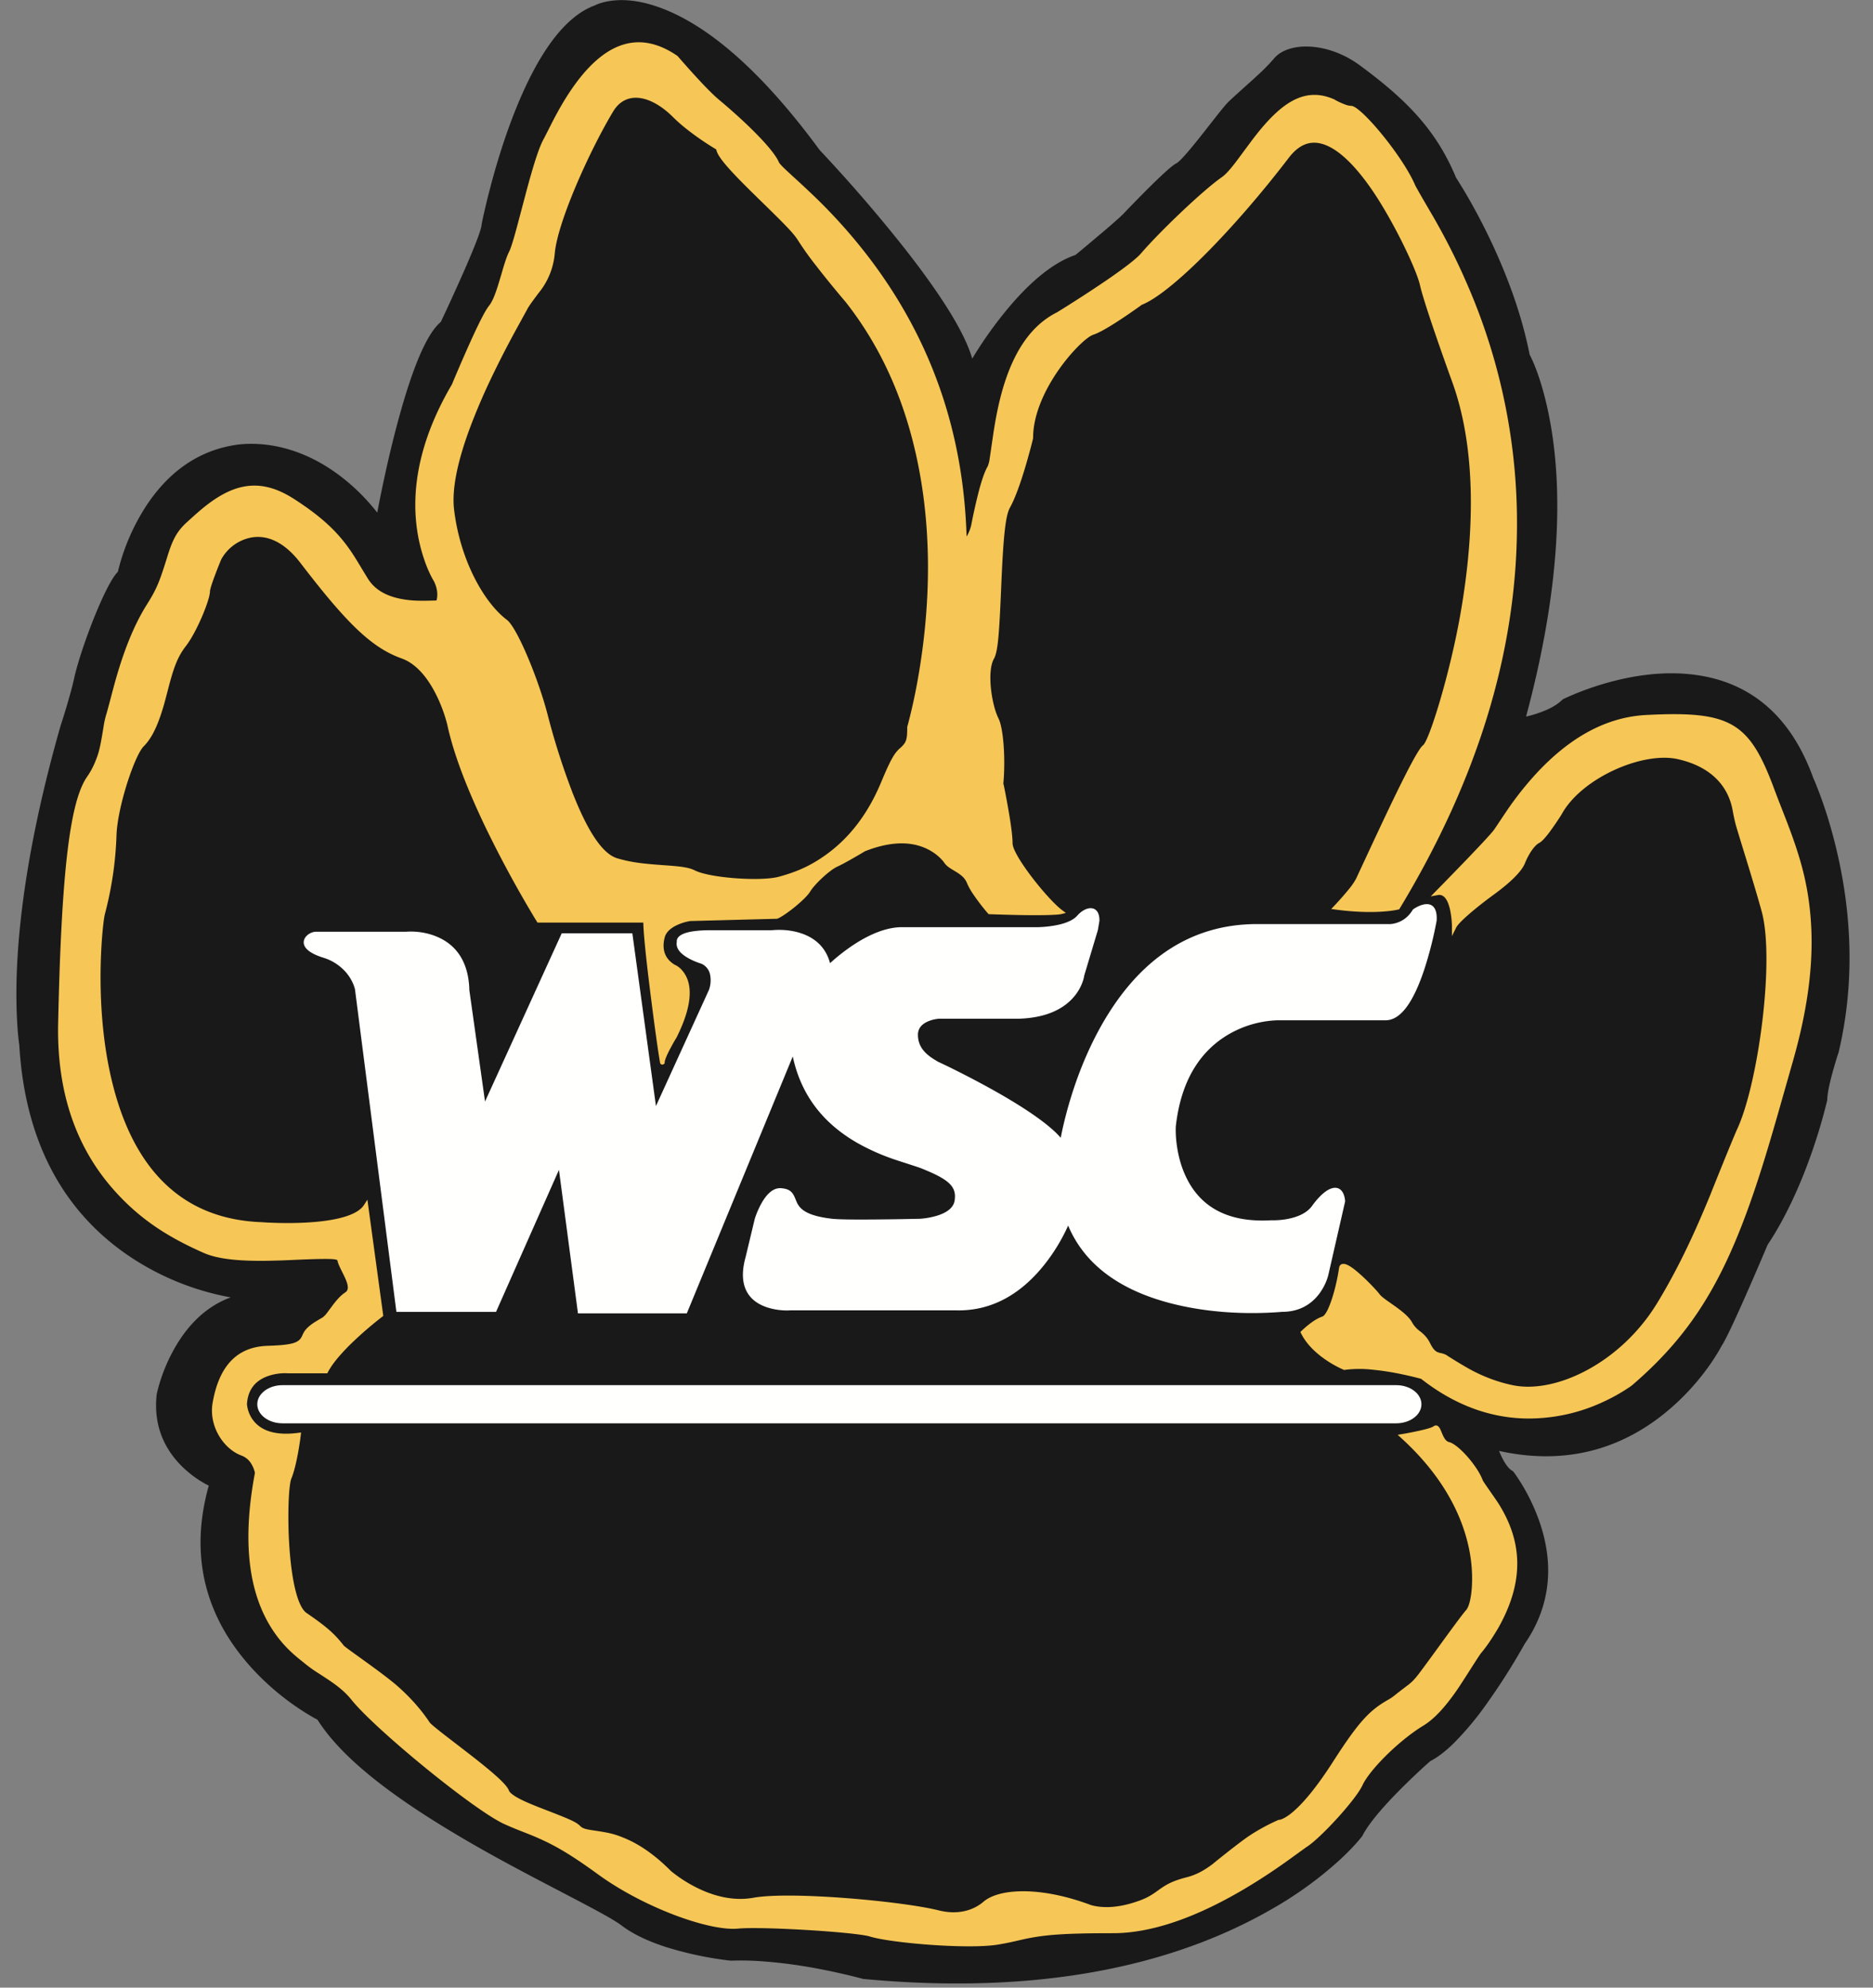 <svg width="66" height="70" xmlns="http://www.w3.org/2000/svg"><rect width="100%" height="100%" fill="#808080" stroke="none"/><g fill="none" fill-rule="evenodd"><g fill="#1A1919"><path d="M13.34 18.244s1.049-5.887 2.258-6.855c0 0 1.452-3.064 1.452-3.468 0 0 1.29-6.693 3.952-7.66 0 0 2.903-1.614 7.822 5.08 0 0 4.92 5.161 5.403 7.5 0 0 1.775-3.145 3.71-3.79 0 0 1.371-1.13 1.694-1.452 0 0 1.532-1.613 1.854-1.774.323-.162 1.533-1.855 1.855-2.178.323-.322 1.21-1.048 1.613-1.532s1.694-.645 2.903.242c1.21.887 2.581 2.016 3.388 3.952 0 0 1.935 2.903 2.58 6.21 0 0 2.258 3.95-.161 12.822 0 0 .968-.161 1.452-.645 0 0 6.532-3.307 8.71 2.742 0 0 2.096 4.516.886 9.596 0 0-.403 1.21-.403 1.694 0 0-.645 2.903-2.097 5.08 0 0-1.29 3.065-1.613 3.549 0 0-2.5 4.92-7.903 3.629 0 0 .242.726.565.887 0 0 2.419 3.065.403 5.968 0 0-1.855 3.387-3.307 4.113 0 0-1.935 1.693-2.419 2.661 0 0-4.597 6.21-17.5 5 0 0-2.58-.726-4.677-.645 0 0-2.5-.242-3.79-1.21-1.291-.968-8.71-4.032-10.726-7.258 0 0-5.404-2.661-3.79-8.226 0 0-2.098-.887-1.856-3.145 0 0 .565-2.903 2.904-3.468 0 0-7.258-.645-7.742-8.87 0 0-.645-3.872 1.451-11.21 0 0 .323-.968.484-1.694.161-.726 1.049-3.306 1.532-3.71 0 0 .807-3.951 4.113-4.435 0 0 2.742-.484 5 2.5"/><path d="M54.556 25.152a3.916 3.916 0 01-.88.268l-.124.021.033-.121c1.353-4.96 1.389-8.766.64-11.49a7.91 7.91 0 00-.326-.962 4.209 4.209 0 00-.145-.31l-.009-.024c-.23-1.184-.642-2.396-1.181-3.597a21.374 21.374 0 00-1.27-2.398l-.087-.139-.038-.06c-.674-1.618-1.66-2.672-3.36-3.918-1.049-.769-2.345-.794-2.794-.255-.14.167-.34.37-.61.62l-.162.149a51.2 51.2 0 00-.846.768 5.806 5.806 0 00-.347.413c-.095.119-.465.591-.51.649l-.064.08c-.507.641-.798.973-.954 1.05-.116.058-.435.346-.878.784a46.717 46.717 0 00-.957.976c-.122.122-.395.363-.778.688l-.04.033a87.086 87.086 0 01-.88.736l-.026.014c-.745.248-1.526.893-2.3 1.813a14.088 14.088 0 00-1.365 1.94l-.106.188-.044-.21c-.152-.74-.77-1.824-1.749-3.155-.28-.383-.588-.781-.917-1.19a53.256 53.256 0 00-2.655-3.052l-.068-.072c-1.837-2.5-3.517-4.02-5.023-4.743C22.697.148 21.865.077 21.25.252a1.404 1.404 0 00-.22.084c-1.058.384-1.984 1.728-2.768 3.726a23.568 23.568 0 00-.851 2.664 25.315 25.315 0 00-.264 1.124c-.01.043-.015.072-.016.071 0 .184-.239.796-.656 1.745l-.077.173a77.203 77.203 0 01-.727 1.585l-.008.017-.014.011c-.47.375-.962 1.573-1.44 3.319a46.121 46.121 0 00-.788 3.487l-.034.182-.111-.147a7.349 7.349 0 00-1.027-1.11c-.747-.652-1.544-1.052-2.354-1.25a4.375 4.375 0 00-1.43-.123c-.055.005-.092.01-.113.014-1.34.196-2.363.976-3.114 2.157a7.343 7.343 0 00-.932 2.215l-.005.027-.022.018c-.387.323-1.276 2.633-1.505 3.666a11.374 11.374 0 01-.198.766 25.057 25.057 0 01-.287.932C.938 30.334.589 33.939.793 36.367a7.694 7.694 0 00.047.42c.204 3.467 1.608 5.844 3.823 7.332a9.268 9.268 0 003.519 1.418 5.705 5.705 0 00.327.046l.489.044-.477.115c-.905.218-1.605.805-2.13 1.65a5.818 5.818 0 00-.712 1.748c-.108 1.007.241 1.81.893 2.432a3.59 3.59 0 00.837.594c.037.019.063.03.076.036l.066.028-.02.069c-.774 2.668-.016 4.867 1.724 6.615a8.957 8.957 0 001.852 1.423 4.89 4.89 0 00.172.093l.02.01.013.02c.826 1.32 2.594 2.696 5.178 4.201.99.577 1.778 1 3.406 1.848 1.368.713 1.825.964 2.122 1.187.378.283.888.522 1.496.72.492.159 1.021.282 1.55.373a12.286 12.286 0 00.654.095l.039.005c.32-.012.663-.006 1.025.016.717.045 1.483.153 2.26.305a22.142 22.142 0 011.312.299c.051.014.086.023.09.026 6.053.567 10.748-.42 14.24-2.412a13.187 13.187 0 002.439-1.761 8.32 8.32 0 00.57-.579 4.68 4.68 0 00.136-.16c.022-.028.036-.047.036-.044.138-.276.395-.62.748-1.02.13-.145.27-.297.421-.454a22.58 22.58 0 011.27-1.212l.016-.011c.24-.12.502-.321.784-.595.362-.353.748-.819 1.145-1.369a21.824 21.824 0 001.317-2.069l.03-.054c.099-.141.187-.284.266-.43.786-1.438.643-2.978-.072-4.453a6.6 6.6 0 00-.544-.922 2.864 2.864 0 00-.04-.054c-.137-.076-.263-.234-.38-.452a3.179 3.179 0 01-.207-.473l-.046-.137.14.034c2.566.612 4.668-.109 6.33-1.687a8.347 8.347 0 001.394-1.74 4.42 4.42 0 00.068-.12l.026-.049c.12-.18.391-.75.764-1.588l.063-.142a116.25 116.25 0 00.713-1.65c.032-.074.054-.127.073-.168.274-.41.53-.865.77-1.355.396-.81.727-1.676.997-2.544a18.677 18.677 0 00.316-1.146c.002-.173.049-.433.13-.76a15.5 15.5 0 01.275-.944c.624-2.618.437-5.276-.254-7.746a15.371 15.371 0 00-.432-1.322 10.228 10.228 0 00-.198-.482c-.773-2.15-2.142-3.255-3.942-3.526-1.127-.17-2.337-.002-3.524.382a9.86 9.86 0 00-1.053.409 3.84 3.84 0 00-.067.032 2.05 2.05 0 01-.606.39zm-41.262-7.1a35.857 35.857 0 01.183-.917c.172-.82.366-1.64.576-2.407.484-1.766.978-2.973 1.48-3.39a51.53 51.53 0 00.219-.468 77.046 77.046 0 00.575-1.269c.4-.907.642-1.532.644-1.695a7.814 7.814 0 01.07-.336c.06-.267.13-.564.214-.884.237-.914.522-1.829.857-2.683.8-2.039 1.748-3.413 2.85-3.813.044-.025.126-.059.244-.093.653-.186 1.526-.112 2.6.404 1.532.736 3.232 2.273 5.077 4.784a16.088 16.088 0 01.234.25 53.414 53.414 0 012.49 2.876c.331.412.64.811.922 1.196.911 1.24 1.514 2.268 1.73 3.023a14.247 14.247 0 011.28-1.794c.788-.935 1.583-1.594 2.358-1.857a63.602 63.602 0 00.264-.218c.206-.172.412-.345.604-.508l.04-.032c.379-.322.65-.56.767-.678a28.228 28.228 0 01.27-.28 46.875 46.875 0 01.689-.698c.462-.456.78-.743.918-.812.124-.062.42-.4.9-1.007l.064-.08.51-.65c.175-.218.288-.353.36-.426.121-.12.925-.84.852-.774.056-.051.11-.1.16-.148a6.74 6.74 0 00.596-.605c.51-.612 1.903-.585 3.013.229 1.721 1.262 2.726 2.335 3.407 3.972a4.456 4.456 0 01.12.19c.097.153.203.33.318.53.328.572.656 1.206.962 1.887.542 1.207.956 2.426 1.19 3.62l.037.07c.033.068.07.15.11.244.114.27.227.597.333.982.75 2.73.72 6.523-.606 11.449a4.075 4.075 0 00.715-.232c.234-.104.428-.225.567-.365l.021-.015.083-.04a10.021 10.021 0 011.071-.416c1.209-.391 2.443-.562 3.598-.388 1.858.28 3.276 1.425 4.067 3.624.01.022.03.064.056.126a15.238 15.238 0 01.58 1.695c.698 2.495.887 5.18.255 7.835a7.266 7.266 0 00-.063.195 15.34 15.34 0 00-.211.744c-.08.32-.125.573-.125.729l-.002.017-.02.085a18.837 18.837 0 01-.302 1.083c-.272.875-.606 1.75-1.006 2.566-.243.497-.503.957-.773 1.36l-.018.042a91.002 91.002 0 01-.223.524 116.407 116.407 0 01-.603 1.385c-.378.85-.65 1.42-.772 1.603a7.137 7.137 0 01-.376.61c-.314.455-.693.91-1.14 1.335-1.667 1.583-3.774 2.325-6.33 1.76v.001c.042.105.09.21.143.308.108.2.222.34.329.394l.027.022.054.072a6.761 6.761 0 01.558.946c.736 1.518.883 3.11.069 4.602a4.71 4.71 0 01-.27.437 6.886 6.886 0 01-.104.183 22.88 22.88 0 01-1.25 1.95 10.7 10.7 0 01-1.164 1.39c-.289.28-.56.49-.814.618a13.56 13.56 0 00-.386.35c-.295.274-.59.561-.866.846a14.57 14.57 0 00-.417.45c-.344.389-.593.723-.731.996a4.903 4.903 0 01-.189.227 8.48 8.48 0 01-.58.59 13.347 13.347 0 01-2.47 1.783c-3.52 2.009-8.249 3.003-14.348 2.43a21.981 21.981 0 00-1.405-.324 17.56 17.56 0 00-2.238-.303 10.326 10.326 0 00-1.02-.016 3.872 3.872 0 01-.198-.023 12.447 12.447 0 01-2.09-.458c-.624-.202-1.148-.448-1.543-.744-.286-.215-.744-.466-2.1-1.173-1.63-.85-2.42-1.273-3.412-1.851-2.593-1.511-4.373-2.893-5.222-4.237a3.24 3.24 0 01-.159-.086 9.117 9.117 0 01-1.887-1.45c-1.764-1.772-2.544-4.007-1.784-6.708a2.653 2.653 0 01-.238-.13 3.75 3.75 0 01-.659-.501c-.685-.655-1.055-1.506-.94-2.573a1.743 1.743 0 01.036-.158 5.977 5.977 0 01.699-1.65c.475-.767 1.094-1.333 1.875-1.617a9.428 9.428 0 01-3.557-1.439C2.317 42.738.886 40.316.68 36.807a7.854 7.854 0 01-.048-.425c-.205-2.448.145-6.072 1.503-10.824a12.351 12.351 0 00.089-.276 24.898 24.898 0 00.281-.958c.044-.163.081-.315.111-.451.234-1.051 1.105-3.323 1.538-3.735a3.287 3.287 0 01.042-.17 7.502 7.502 0 01.905-2.072c.776-1.218 1.837-2.027 3.225-2.23.023-.004.065-.01.124-.016 1.147-.109 2.554.234 3.905 1.412.329.286.642.616.939.991z" fill-rule="nonzero"/></g><path d="M50.652 31.443s1.72-1.747 2.043-2.15c.323-.404 2.178-3.872 5.323-4.033 3.145-.161 3.629.403 4.435 2.58.807 2.178 2.097 4.436.645 9.517-1.451 5.08-2.258 8.468-5.645 11.37 0 0-3.548 2.743-7.338-.241 0 0-1.694-.484-2.742-.323 0 0-1.049-.43-1.452-1.236 0 0 .376-.376.699-.484.322-.108.591-1.398.645-1.774.054-.376 1.129.753 1.29.968.162.215.914.591 1.13.967.215.377.43.323.645.753.215.43.376.323.591.43.215.108 1.075.807 2.366 1.075 1.29.27 3.71-.537 5.16-2.903 1.453-2.365 2.259-4.892 2.85-6.183.592-1.29 1.398-5.699.86-7.688-.537-1.99-.86-2.634-1.021-3.548-.161-.914-.806-1.613-1.99-1.882-1.182-.269-3.44.592-4.193 1.99 0 0-.538.86-.753.967-.215.108-.43.484-.537.753-.108.268-.484.645-1.075 1.075-.592.43-1.237.968-1.344 1.183 0 0 0-1.29-.592-1.183" fill="#F6C756"/><path d="M51.257 32.014c.027.124.045.256.056.389.235-.256.702-.644 1.227-1.025.58-.422.948-.79 1.048-1.04.141-.353.365-.69.576-.795.058-.029.168-.149.305-.33a9.848 9.848 0 00.39-.567l.023-.037c.722-1.34 2.963-2.33 4.283-2.03 1.168.266 1.876.96 2.05 1.947.026.146.057.288.094.436.062.25.66 2.117.926 3.105.478 1.765-.123 6.126-.864 7.743-.177.385-.995 2.43-.947 2.314-.48 1.168-.92 2.125-1.428 3.051-.156.284-.316.56-.48.826-1.303 2.124-3.65 3.273-5.246 2.94a5.658 5.658 0 01-1.405-.499 13.043 13.043 0 01-.98-.583.633.633 0 00-.156-.05.758.758 0 01-.135-.042c-.13-.055-.232-.164-.337-.374a.977.977 0 00-.3-.37l-.02-.015a1.125 1.125 0 01-.323-.364c-.082-.142-.25-.294-.528-.494-.05-.037-.291-.206-.35-.25-.124-.09-.2-.155-.245-.215a6.659 6.659 0 00-.675-.694 2.073 2.073 0 00-.386-.288c-.077-.04-.083-.039-.085-.023-.114.796-.395 1.738-.7 1.84a.864.864 0 00-.112.047 1.78 1.78 0 00-.265.168 3.042 3.042 0 00-.247.208c.134.246.34.472.598.675a3.701 3.701 0 00.764.462c.272-.039.596-.04.963-.007.328.03.679.084 1.035.156a12.1 12.1 0 01.756.18l.027.014c2.104 1.655 4.269 1.709 6.252.806a6.257 6.257 0 00.923-.518l.062-.044c2.393-2.052 3.533-4.213 4.8-8.478.12-.399.241-.82.4-1.38l.42-1.474c.569-1.992.748-3.65.61-5.13-.106-1.138-.356-2.022-.868-3.34-.042-.11-.185-.473-.197-.502a29.6 29.6 0 01-.188-.494c-.856-2.311-1.43-2.678-4.356-2.528-1.406.072-2.653.806-3.766 2.006-.363.392-.686.805-1 1.257-.12.175-.456.686-.498.739-.127.159-.468.525-.962 1.04l-.038.04a133.955 133.955 0 01-.922.947c.21.06.344.296.42.644zm-1.219 16.535a11.94 11.94 0 00-.689-.161 9.324 9.324 0 00-1.018-.154 4.043 4.043 0 00-.946.01l-.022.003-.021-.009a3.633 3.633 0 01-.259-.126 3.86 3.86 0 01-.564-.367c-.294-.232-.525-.492-.67-.782l-.026-.052.04-.041c.018-.017.048-.046.09-.083a3.2 3.2 0 01.218-.18c.1-.075.197-.138.29-.184a.974.974 0 01.133-.056c.212-.071.49-1.004.591-1.71.023-.161.158-.18.318-.098.111.056.254.164.42.312.262.231.591.576.697.717.032.043.1.101.211.183.057.042.297.21.35.248.296.214.476.376.573.544v.001a.976.976 0 00.304.334c.159.13.247.23.344.423.089.178.165.26.255.298a.64.64 0 00.109.033.765.765 0 01.191.063c-.026-.013.632.407.98.583.434.22.885.385 1.366.485 1.526.318 3.807-.798 5.076-2.866.163-.265.32-.538.475-.82.505-.92.943-1.871 1.42-3.034-.05.12.771-1.93.95-2.32.726-1.585 1.322-5.908.856-7.634-.266-.982-.864-2.852-.928-3.108a6.524 6.524 0 01-.095-.447c-.163-.922-.82-1.566-1.928-1.817-1.25-.284-3.418.673-4.107 1.953a5.902 5.902 0 01-.1.154 10.006 10.006 0 01-.324.466c-.154.203-.273.333-.361.377-.166.083-.372.392-.5.71-.114.288-.499.672-1.102 1.111-.652.475-1.23.974-1.32 1.154l-.152.305v-.341l-.001-.049a3.167 3.167 0 00-.063-.528c-.081-.372-.224-.565-.432-.527l-.251.046.179-.182a82.678 82.678 0 00.327-.333l.72-.742.038-.04c.49-.51.83-.875.952-1.029.037-.046.367-.549.492-.73a11.36 11.36 0 011.014-1.274c1.139-1.228 2.421-1.984 3.876-2.058 2.995-.154 3.634.255 4.515 2.633.054.145.111.295.188.49l.196.503c.517 1.33.77 2.229.878 3.385.14 1.5-.04 3.178-.615 5.188l-.42 1.475c-.159.559-.281.981-.4 1.38-1.275 4.293-2.429 6.48-4.853 8.558l-.071.051a6.417 6.417 0 01-.949.533 6.215 6.215 0 01-2.737.58c-1.251-.03-2.486-.47-3.669-1.397a5.76 5.76 0 00-.039-.01z" fill="#F6C756" fill-rule="nonzero"/><path d="M34.873 32.115s-.565-.645-.726-1.048c-.162-.404-.645-.484-.807-.726 0 0-.806-1.264-2.903-.43 0 0-.672.403-.968.537-.295.135-.833.646-.994.914-.161.27-.86.807-1.102.914l-3.065.08s-.837.122-.968.646c-.107.43 0 .807.404 1.048 0 0 1.048.404.026 2.447 0 0-.43.698-.43.914 0 .215-.618-4.275-.591-5h-3.764s-2.553-4.113-3.145-6.909c0 0-.457-1.962-1.666-2.392-1.21-.43-2.285-1.72-3.522-3.334-1.236-1.613-2.553-.833-2.93-.107 0 0-.403.967-.403 1.156 0 .188-.377 1.29-.834 1.881-.456.592-.564 1.318-.779 2.07-.215.753-.43 1.183-.699 1.452-.269.269-.94 2.016-.981 3.185a12.454 12.454 0 01-.403 2.742c-.162.605-1.25 10.726 5.604 10.968 0 0 3.105.242 3.67-.645l.524 3.83s-1.492 1.13-1.936 1.976h-1.33s-1.452-.12-1.532 1.17c0 0 .04 1.33 1.895 1.088 0 0-.121 1.008-.323 1.492-.201.484-.201 4.315.565 4.84.766.523 1.008.765 1.29 1.128.282.363 1.962 1.108 3.024 2.702.161.242 2.621 1.935 2.782 2.379.162.443 2.178.927 2.54 1.29.364.363 1.452-.161 3.186 1.573 0 0 1.412 1.25 2.984.967 1.573-.282 5.686.242 6.492.444.807.202 1.371-.08 1.653-.323.283-.242 1.492-.685 3.67.121 0 0 .604.242 1.613-.08 1.008-.323.766-.605 1.854-.887 1.09-.283 1.492-1.25 3.226-2.017 0 0 .605.04 1.976-2.096 1.371-2.137 1.694-1.936 2.137-2.299.444-.363.524-.363.766-.645.242-.282 1.492-2.056 1.774-2.379.283-.322.847-3.306-2.298-6.17 0 0 .968-.16 1.13-.282.16-.12.16.484.483.565.323.08.968.847 1.129 1.29.161.444 2.218 2.178.564 5.121 0 0-.322.565-.604.887-.283.323-1.09 1.976-2.016 2.54-.928.565-1.936 1.614-2.178 2.138-.242.524-1.492 1.855-1.935 2.137-.444.282-3.79 3.024-6.775 3.024-2.983 0-2.862.202-4.072.403-1.21.202-3.952-.12-4.476-.282-.524-.161-3.83-.363-4.677-.282-.847.08-3.105-.605-4.88-1.895-1.774-1.29-2.217-1.29-3.306-1.775-1.089-.483-4.587-3.385-5.363-4.354-.484-.605-1.17-.887-1.653-1.29-.484-.404-2.661-1.775-1.734-6.654 0 0-.08-.524-.524-.685-.444-.162-1.13-.847-.968-1.775.161-.927.605-1.895 1.855-1.935 1.25-.04 1.21-.242 1.33-.484.122-.242.444-.403.646-.524.201-.121.443-.645.806-.887.363-.242-.161-.847-.242-1.21-.08-.363-3.387.282-4.758-.323-1.37-.604-5.201-2.46-5.08-8.024.12-5.564.443-7.822 1.008-8.629.564-.806.524-1.734.685-2.217.161-.484.524-2.42 1.411-3.831.888-1.411.605-2.178 1.412-2.903.806-.726 1.976-1.896 3.67-.807 1.693 1.089 1.975 1.815 2.58 2.782.605.968 2.056.807 2.54.807 0 0 .161-.323-.08-.807 0 0-1.775-2.741.645-6.854 0 0 .967-2.34 1.29-2.742.323-.404.484-1.452.726-1.936s.806-3.226 1.21-3.951c.403-.726 2.016-4.678 4.596-2.904 0 0 .968 1.13 1.452 1.533s1.855 1.613 2.097 2.177c.242.565 6.451 4.516 6.612 13.387 0 0 .242-.242.323-.645.08-.403.323-1.613.565-2.016.242-.403.16-4.274 2.419-5.403 0 0 2.5-1.533 2.984-2.097.484-.565 2.016-2.097 2.822-2.661.807-.565 2.017-3.549 3.871-2.742 0 0 .404.242.646.242.241 0 1.693 1.612 2.177 2.741.484 1.13 8.145 11.049-.538 25.404 0 0-.752.188-2.177 0 0 0 .618-.645.78-.968.16-.323 2.016-4.436 2.338-4.677.323-.242 2.903-7.823 1.049-12.904 0 0-.968-2.661-1.13-3.387-.16-.726-2.903-6.935-4.758-4.516-1.854 2.42-4.112 4.758-5.16 5.161 0 0-1.21.887-1.694 1.049-.484.161-2.178 2.016-2.178 3.71 0 0-.403 1.693-.806 2.419s-.242 4.758-.565 5.322c-.322.565 0 1.855.162 2.178.16.322.241 1.37.16 2.258 0 0 .323 1.532.323 2.097 0 .564 1.452 2.177 1.775 2.419 0 0-.323.08-2.5 0" fill="#F6C756"/><path d="M37.174 32.054c-.595-.538-1.656-1.902-1.656-2.358 0-.192-.039-.516-.107-.933a22.184 22.184 0 00-.164-.9 28.469 28.469 0 00-.05-.248l-.002-.023c.079-.862.002-1.905-.153-2.215-.27-.542-.44-1.76-.159-2.254.115-.2.166-.79.23-2.295l.015-.352c.07-1.621.143-2.357.32-2.674.13-.235.27-.59.414-1.034a18.682 18.682 0 00.382-1.356c.002-.78.351-1.647.921-2.466.459-.66 1.024-1.215 1.311-1.31.156-.053.41-.192.731-.395l.168-.108a19.149 19.149 0 00.772-.535l.02-.01c.984-.379 3.184-2.603 5.125-5.135.46-.6 1.008-.73 1.603-.44.497.241 1.016.77 1.542 1.522.782 1.118 1.629 2.891 1.756 3.466.06.27.237.83.498 1.594a74.68 74.68 0 00.449 1.283 112.418 112.418 0 00.18.5c.824 2.257.852 5.167.295 8.308-.385 2.172-1.112 4.492-1.371 4.687-.119.089-.534.877-1.127 2.114-.032.065-.063.132-.095.2-.335.702-1.081 2.31-1.093 2.335-.053.105-.15.243-.284.409a10.398 10.398 0 01-.402.462c.714.084 1.3.08 1.753.023a3.063 3.063 0 00.207-.034c2.745-4.548 4.024-8.924 4.089-13.103.05-3.24-.622-6.162-1.794-8.83a23.074 23.074 0 00-1.137-2.243s-.592-1.004-.643-1.124c-.415-.968-1.853-2.693-2.103-2.693a.826.826 0 01-.26-.052 2.86 2.86 0 01-.417-.196c-.916-.398-1.682.08-2.635 1.322-.125.163-.54.729-.622.835-.223.292-.385.47-.536.577-.693.484-2.189 1.925-2.808 2.647-.175.205-.602.535-1.222.96l-.246.167a45.96 45.96 0 01-1.541.99c-.864.432-1.441 1.3-1.811 2.516-.137.448-.238.92-.325 1.459-.037.228-.14.957-.161 1.081-.029.16-.055.259-.09.316-.102.172-.216.518-.333.986-.08.321-.14.603-.22 1.005a1.464 1.464 0 01-.345.686l-.135.134-.003-.19c-.07-3.887-1.282-7.104-3.293-9.805a18.791 18.791 0 00-2.195-2.454 32.345 32.345 0 00-.6-.556 29.582 29.582 0 01-.156-.144c-.23-.213-.329-.318-.363-.397-.186-.436-1.152-1.379-2.074-2.147a7.75 7.75 0 01-.598-.583 28.874 28.874 0 01-.856-.95c-1.357-.928-2.523-.34-3.58 1.263a10.71 10.71 0 00-.557.962c-.062.12-.293.58-.335.656-.118.212-.26.62-.432 1.222-.058.201-.118.422-.188.684-.017.062-.267 1.014-.332 1.25-.115.418-.194.669-.256.792-.068.136-.13.317-.219.614l-.086.296c-.164.558-.275.846-.43 1.04-.11.138-.316.538-.583 1.123l-.092.201a52.183 52.183 0 00-.554 1.278c-.024.058-.04.099-.055.13-1.389 2.362-1.534 4.431-.952 6.097a4.213 4.213 0 00.28.632l.03.05c.15.302.17.57.112.788a.508.508 0 01-.032.09l-.022.045h-.05c-.047 0-.05 0-.22.005-.468.013-.777.002-1.12-.065-.566-.11-1.001-.357-1.269-.785-.05-.08-.1-.161-.162-.265l-.153-.255a8.367 8.367 0 00-.364-.56c-.425-.593-.965-1.09-1.876-1.677-1.157-.743-2.062-.513-3.146.418a21.44 21.44 0 00-.426.38c-.324.292-.467.562-.638 1.11-.29.936-.386 1.184-.76 1.777a7.656 7.656 0 00-.594 1.184 14.05 14.05 0 00-.532 1.602c-.039.143-.24.916-.276 1.027-.034.101-.06.221-.093.425-.122.74-.157.904-.307 1.268-.08.195-.178.376-.296.546-.58.827-.878 3.272-.994 8.584-.054 2.474.663 4.378 1.96 5.816.894.99 1.856 1.596 3.073 2.133.444.195 1.122.272 2.053.265.317-.002.618-.012 1.091-.034 1.426-.064 1.614-.06 1.66.148.02.09.052.162.173.402l.045.093c.196.404.225.642-.01.799a1.647 1.647 0 00-.373.377c-.042.053-.19.255-.224.298a.845.845 0 01-.213.214c.015-.009-.197.115-.259.154-.18.115-.297.22-.355.337l-.035.076c-.142.318-.393.421-1.365.453-1.04.033-1.577.713-1.778 1.868-.131.754.358 1.482.915 1.685.182.066.32.19.423.352a1.16 1.16 0 01.154.397v.027c-.51 2.676-.145 4.484.784 5.689.166.216.343.4.535.571a5.44 5.44 0 00.312.256l.075.06c.113.095.24.186.425.307a51.7 51.7 0 01.395.258c.37.25.626.465.844.737.811 1.014 4.306 3.875 5.333 4.332a13.236 13.236 0 00.6.25l.184.072.142.058c.757.307 1.35.642 2.395 1.402 1.58 1.15 3.856 1.973 4.824 1.88.853-.08 4.17.12 4.709.286.72.221 3.427.448 4.439.28a9.614 9.614 0 00.66-.133l.093-.021.091-.021c.752-.17 1.438-.23 3.241-.23.318 0 .648-.031.99-.093 1.106-.199 2.288-.7 3.512-1.42.506-.296.983-.61 1.468-.952.18-.128.704-.51.761-.546.465-.296 1.685-1.624 1.906-2.103.267-.578 1.32-1.631 2.209-2.172.359-.219.725-.619 1.117-1.18.2-.288.798-1.25.88-1.345a4.62 4.62 0 00.25-.327 7.996 7.996 0 00.345-.546c.904-1.609.788-2.922.034-4.15-.126-.206-.571-.814-.604-.904-.159-.437-.79-1.17-1.073-1.24-.147-.037-.241-.148-.325-.33l-.086-.203a.368.368 0 00-.019-.035.822.822 0 01-.19.078 4.547 4.547 0 01-.38.097 12.13 12.13 0 01-.419.084c1.334 1.252 2.083 2.616 2.34 3.971.185.98.072 1.94-.155 2.2-.115.131-.362.464-.874 1.167l-.008.01c-.65.893-.79 1.082-.892 1.202a2.02 2.02 0 01-.28.273c.019-.015-.327.244-.496.382-.045.037-.092.07-.142.103a2.748 2.748 0 01-.122.073c-.6.345-.964.712-1.856 2.103-.595.927-1.093 1.524-1.501 1.855-.244.197-.418.273-.525.279a6.688 6.688 0 00-.973.53c-.362.238-1.352 1.041-1.27.98-.343.258-.634.414-.98.504-.462.12-.658.217-.95.429a2.63 2.63 0 01-.9.456c-.597.191-1.102.21-1.497.127a1.114 1.114 0 01-.17-.047c-1.735-.643-3.101-.553-3.588-.135-.411.352-1.015.517-1.725.34-1.266-.317-5.174-.674-6.459-.443-.767.138-1.55-.06-2.296-.472a5.033 5.033 0 01-.701-.47 1.592 1.592 0 01-.058-.048c-.556-.557-1.077-.913-1.588-1.123-.353-.145-.517-.18-1.073-.261-.288-.043-.418-.083-.524-.189-.127-.127-.33-.215-1.22-.558a8.718 8.718 0 01-.887-.38c-.254-.132-.405-.252-.452-.382-.057-.157-.481-.537-1.219-1.115a44.522 44.522 0 00-.146-.114l-.911-.702c-.303-.237-.454-.364-.498-.43a6.409 6.409 0 00-1.079-1.224 10.801 10.801 0 00-1.21-.921c-.596-.405-.643-.439-.732-.552-.309-.398-.573-.634-1.272-1.112-.373-.256-.595-1.19-.68-2.496-.068-1.05-.026-2.17.087-2.44.06-.147.118-.354.172-.606a10.144 10.144 0 00.131-.763c-.838.086-1.379-.14-1.672-.577a1.276 1.276 0 01-.21-.61c.037-.584.34-.947.817-1.127a1.98 1.98 0 01.796-.117h1.282c.087-.155.207-.323.358-.502a7.71 7.71 0 01.541-.57 12.826 12.826 0 01.999-.859l-.493-3.604c-.307.29-.909.455-1.73.526a12.51 12.51 0 01-1.887.009c-3.057-.108-4.807-2.128-5.51-5.412-.252-1.176-.35-2.446-.33-3.703.015-.868.096-1.715.16-1.954.216-.811.366-1.732.4-2.724.036-1.045.655-2.89 1.005-3.24.263-.263.471-.692.678-1.417.04-.141.052-.185.14-.524.208-.804.35-1.18.654-1.573.372-.482.816-1.577.816-1.832 0-.09.063-.29.174-.59a13.321 13.321 0 01.218-.555 2.24 2.24 0 01.02-.048 1.701 1.701 0 011.202-.866c.635-.1 1.284.204 1.864.961 1.576 2.056 2.456 2.94 3.485 3.307.494.175.899.599 1.225 1.192a5.378 5.378 0 01.493 1.26c.134.631.375 1.363.708 2.175.23.558.498 1.145.798 1.75a39.87 39.87 0 001.606 2.919h3.802l-.003.084c-.012.314.102 1.404.285 2.84a108.136 108.136 0 00.248 1.824 3.87 3.87 0 01.121-.243 7.772 7.772 0 01.214-.374c.553-1.105.547-1.795.221-2.174a.674.674 0 00-.217-.167c-.418-.25-.561-.652-.44-1.137.06-.24.248-.42.52-.547a1.96 1.96 0 01.524-.16l3.048-.08c.272-.13.917-.65 1.052-.875.176-.295.73-.81 1.03-.946a6.19 6.19 0 00.41-.215l.052-.03a22.7 22.7 0 00.456-.264l.053-.03c1.13-.45 1.994-.354 2.612.082.116.081.213.17.293.257.048.054.08.097.095.121.04.058.103.11.22.182l.16.097c.225.14.357.269.435.462.038.096.105.215.194.351a7.615 7.615 0 00.494.648c1.158.042 1.879.043 2.264.018zM35.37 27.65a28.632 28.632 0 01.201 1.087c.07.425.109.756.109.959 0 .43 1.237 1.976 1.742 2.354l.136.102-.165.041a1.286 1.286 0 01-.178.02c-.389.027-1.132.027-2.344-.017l-.035-.002-.023-.026a4.106 4.106 0 01-.122-.144 7.773 7.773 0 01-.408-.547 2.235 2.235 0 01-.21-.38c-.062-.154-.172-.261-.371-.385l-.158-.096c-.136-.084-.214-.147-.27-.232a.875.875 0 00-.081-.1 1.6 1.6 0 00-.266-.235c-.573-.403-1.38-.492-2.447-.07a13.35 13.35 0 01-.154.092c-.116.068-.234.136-.348.2l-.053.03c-.178.1-.322.176-.421.22-.269.123-.798.615-.959.883-.156.26-.847.816-1.139.946l-.03.007-3.055.08a1.801 1.801 0 00-.47.145c-.232.11-.385.255-.431.44-.105.42.012.747.353.953a.72.72 0 01.27.207c.373.435.38 1.193-.203 2.357a6.316 6.316 0 00-.212.372 5.28 5.28 0 00-.058.11c-.093.186-.148.328-.148.39l-.003.027c-.002.024-.002.024-.08.06-.066-.027-.066-.027-.07-.043a.136.136 0 01-.013-.04 27.283 27.283 0 01-.09-.581c-.062-.431-.139-1-.21-1.56-.172-1.344-.282-2.378-.287-2.783H18.94l-.024-.038a10.5 10.5 0 01-.141-.232 40.029 40.029 0 01-1.496-2.738 27.545 27.545 0 01-.802-1.76c-.336-.821-.58-1.562-.716-2.203a5.265 5.265 0 00-.112-.38 5.22 5.22 0 00-.365-.837c-.31-.561-.688-.957-1.138-1.117-1.07-.38-1.963-1.279-3.559-3.36-.546-.713-1.138-.991-1.71-.9a1.539 1.539 0 00-1.081.774 10.161 10.161 0 00-.063.153 18.468 18.468 0 00-.17.438c-.102.274-.164.473-.164.534 0 .294-.458 1.422-.85 1.93-.287.37-.423.732-.626 1.515-.088.34-.1.385-.14.528-.214.75-.433 1.2-.72 1.487-.317.317-.923 2.124-.958 3.131a12.415 12.415 0 01-.405 2.76c-.06.223-.14 1.06-.154 1.916-.021 1.245.077 2.504.326 3.666.69 3.22 2.387 5.18 5.36 5.285a5.245 5.245 0 00.257.015c.522.024 1.083.022 1.609-.024.9-.078 1.523-.274 1.73-.6l.118-.185.56 4.095-.037.029a12.863 12.863 0 00-1.022.876 7.3 7.3 0 00-.53.557c-.158.187-.28.36-.361.516l-.023.043h-1.386l-.023-.002a1.819 1.819 0 00-.71.11c-.42.157-.68.469-.712.978a1.116 1.116 0 00.183.517c.27.401.782.604 1.621.494l.103-.013-.012.103a6.36 6.36 0 01-.038.275 10.3 10.3 0 01-.109.605c-.056.26-.116.476-.181.633-.1.24-.142 1.346-.075 2.368.081 1.25.297 2.16.61 2.374.712.487.988.734 1.309 1.146.06.078 1.4.986 1.922 1.452.432.385.801.798 1.105 1.254.03.044.184.175.463.393.133.104.755.581.91.702l.148.114c.78.612 1.197.986 1.27 1.187.029.078.157.18.376.294.204.106.448.209.87.372.936.361 1.124.443 1.276.595.073.073.18.106.433.143.569.084.743.12 1.112.272.53.218 1.069.586 1.637 1.154.008.007.024.022.049.042a4.873 4.873 0 00.678.453c.716.396 1.463.584 2.189.454 1.31-.235 5.24.123 6.526.445.657.164 1.208.014 1.58-.306.538-.46 1.965-.555 3.753.107.023.01.071.025.144.04.369.078.846.06 1.414-.122.394-.126.555-.215.855-.433.308-.224.522-.33 1.004-.455.324-.084.597-.23.924-.478-.088.066.908-.741 1.278-.985.31-.204.64-.385 1.012-.55l.018-.007h.018a.304.304 0 00.095-.026c.092-.037.206-.106.342-.216.393-.32.881-.903 1.467-1.817.906-1.412 1.287-1.797 1.911-2.156a1.736 1.736 0 00.243-.161c.172-.14.52-.4.498-.384a1.71 1.71 0 00.258-.251c.098-.115.242-.31.884-1.191l.007-.01c.518-.712.764-1.042.884-1.179.187-.214.295-1.128.117-2.064-.258-1.36-1.026-2.734-2.41-3.993l-.122-.111.164-.028a7.4 7.4 0 00.178-.031c.134-.025.269-.052.394-.08.148-.032.273-.063.367-.093a.64.64 0 00.155-.063c.105-.079.186-.021.246.104.015.032.073.173.088.206.065.142.13.219.217.24.343.086 1.01.86 1.186 1.342.023.064.453.651.59.875.782 1.274.903 2.65-.031 4.313a4.724 4.724 0 01-.105.175 7.68 7.68 0 01-.249.384 4.778 4.778 0 01-.26.341c-.073.083-.662 1.034-.87 1.33-.404.58-.783.994-1.166 1.227-.863.525-1.894 1.556-2.146 2.102-.234.508-1.476 1.86-1.965 2.17-.052.034-.57.412-.755.543-.488.345-.97.66-1.479.96-1.24.728-2.438 1.236-3.566 1.439-.35.063-.69.096-1.018.096-1.792 0-2.466.058-3.205.225l-.091.02-.093.022-.197.044a9.775 9.775 0 01-.473.09c-1.037.174-3.77-.055-4.513-.284-.515-.158-3.813-.358-4.646-.279-1.012.097-3.324-.74-4.934-1.91-1.035-.753-1.616-1.081-2.36-1.384a20.785 20.785 0 00-.142-.057l-.183-.072a13.395 13.395 0 01-.607-.253c-1.052-.468-4.567-3.346-5.393-4.378-.206-.257-.45-.463-.808-.704-.089-.06-.397-.26-.394-.257a4.679 4.679 0 01-.511-.375l-.092-.073a5.596 5.596 0 01-.226-.19 4.229 4.229 0 01-.557-.593c-.956-1.24-1.33-3.09-.818-5.803a1 1 0 00-.13-.323.67.67 0 00-.34-.286c-.627-.228-1.165-1.028-1.02-1.863.213-1.222.802-1.966 1.932-2.003.917-.03 1.114-.11 1.224-.357.026-.058.026-.06.038-.082.074-.149.21-.272.413-.401.064-.041.277-.165.263-.156a.736.736 0 00.168-.175c.032-.04.18-.242.223-.298.146-.188.271-.319.412-.412.137-.092.116-.26-.046-.595a7.784 7.784 0 00-.045-.09c-.127-.257-.161-.332-.185-.44-.014-.064-.39-.071-1.496-.022a27.74 27.74 0 01-1.096.034c-.954.007-1.65-.071-2.12-.279-1.236-.545-2.216-1.161-3.127-2.172-1.325-1.468-2.057-3.412-2.002-5.927.116-5.354.416-7.808 1.023-8.674.111-.16.203-.33.279-.514.143-.348.177-.508.297-1.233a2.92 2.92 0 01.099-.45c.035-.105.233-.87.274-1.019.163-.595.333-1.119.537-1.62.183-.449.385-.854.608-1.209.363-.577.456-.816.742-1.739.179-.573.334-.866.684-1.181.203-.185.313-.284.429-.383 1.132-.973 2.11-1.221 3.338-.432.928.597 1.483 1.11 1.92 1.72.12.166.226.331.37.57l.154.255.161.263c.24.384.637.61 1.163.712.328.064.627.075 1.083.061l.17-.004a.619.619 0 00.005-.016c.048-.18.031-.409-.097-.667a2.767 2.767 0 01-.102-.185 4.373 4.373 0 01-.22-.523c-.598-1.709-.449-3.828.96-6.221a32.287 32.287 0 01.185-.439 52.34 52.34 0 01.513-1.167c.274-.599.482-1.003.604-1.156.137-.171.243-.448.4-.984.007-.02.07-.235.087-.296.091-.307.156-.494.23-.64.055-.111.133-.358.244-.764.065-.235.315-1.186.332-1.249.07-.263.13-.484.189-.686.176-.614.32-1.03.446-1.257.04-.071.27-.529.333-.652.187-.358.367-.674.566-.975 1.101-1.672 2.358-2.304 3.814-1.303l.015.014a16.997 16.997 0 00.228.26 28.717 28.717 0 00.63.693c.24.253.44.449.584.57.948.79 1.918 1.737 2.12 2.207.02.049.118.152.324.343a29.443 29.443 0 00.335.307c.158.146.288.266.422.394a18.949 18.949 0 012.214 2.475c1.989 2.673 3.204 5.847 3.319 9.666a1.352 1.352 0 00.168-.427 20.5 20.5 0 01.223-1.012c.12-.484.238-.84.351-1.03a.976.976 0 00.069-.26c.02-.121.123-.85.16-1.08.089-.546.192-1.024.33-1.48.382-1.255.983-2.158 1.888-2.61a27.58 27.58 0 00.478-.299 45.804 45.804 0 001.296-.85c.607-.417 1.028-.742 1.19-.932.628-.731 2.133-2.181 2.838-2.675.134-.093.288-.263.501-.542.08-.105.496-.67.622-.835.994-1.295 1.818-1.81 2.836-1.368l.064.037a2.7 2.7 0 00.332.15.681.681 0 00.208.044c.34 0 1.812 1.766 2.251 2.79.047.11.626 1.092.635 1.108.42.73.79 1.45 1.144 2.257a21.037 21.037 0 011.808 8.899c-.065 4.217-1.358 8.63-4.13 13.213l-.017.029-.032.008a3.223 3.223 0 01-.257.044c-.5.063-1.152.063-1.95-.042l-.158-.021.11-.115a5.704 5.704 0 00.126-.136 10.24 10.24 0 00.375-.432 2.41 2.41 0 00.264-.38c.011-.022.756-1.629 1.092-2.333l.095-.2c.625-1.302 1.024-2.059 1.176-2.173.21-.158.934-2.465 1.31-4.587.551-3.115.523-5.998-.29-8.224a60.681 60.681 0 01-.18-.501 104.55 104.55 0 01-.449-1.285c-.262-.77-.44-1.334-.502-1.611-.123-.552-.961-2.307-1.732-3.41-.511-.73-1.013-1.241-1.48-1.468-.526-.257-.99-.146-1.404.393-1.953 2.548-4.159 4.78-5.186 5.184a12.55 12.55 0 01-.227.162 19.306 19.306 0 01-.714.48c-.331.21-.593.354-.766.411-.245.082-.79.617-1.23 1.25-.554.798-.892 1.64-.892 2.383l-.002.02a11.474 11.474 0 01-.11.43c-.087.323-.18.645-.278.947-.147.452-.29.816-.427 1.062-.157.283-.23 1.028-.299 2.603l-.015.352c-.067 1.567-.115 2.131-.25 2.368-.25.436-.087 1.603.163 2.102.171.342.25 1.403.17 2.29l.012.055z" fill="#F6C756" fill-rule="nonzero"/><path d="M31.889 25.583s2.634-8.818-2.15-14.893c0 0-1.237-1.451-1.668-2.15-.43-.7-2.741-2.581-2.903-3.226 0 0-.914-.538-1.505-1.13-.592-.59-1.505-1.02-1.99-.214-.483.806-1.915 3.607-2.042 4.946-.108 1.129-.753 1.56-.968 1.99-.215.43-2.85 4.838-2.58 7.042.268 2.205 1.397 3.495 1.827 3.817.43.323 1.183 2.312 1.452 3.334.269 1.021 1.29 4.731 2.42 5.054 1.128.322 2.203.16 2.741.43.538.268 2.312.376 2.903.215.592-.162 2.474-.7 3.549-3.28.48-1.154.591-1.129.752-1.29.162-.161.162-.323.162-.645" fill="#1A1919"/><path d="M31.784 26.285a1.198 1.198 0 01-.06.056l-.008.007c-.195.17-.327.385-.667 1.201-.486 1.168-1.167 2.008-1.984 2.582-.552.389-1.027.583-1.617.745-.632.172-2.422.048-2.961-.221-.203-.101-.45-.14-1.035-.18-.853-.061-1.199-.104-1.693-.245-.538-.154-1.063-.984-1.585-2.313a25.325 25.325 0 01-.89-2.798c-.326-1.237-1.065-3.02-1.422-3.289-.785-.589-1.64-2.064-1.86-3.872-.09-.734.125-1.74.583-2.956a21.79 21.79 0 01.712-1.66c.262-.55.538-1.087.836-1.638.123-.226.435-.79.458-.835.069-.138.497-.692.463-.645a2.54 2.54 0 00.496-1.316c.106-1.106 1.217-3.584 2.055-4.98.46-.766 1.346-.569 2.115.2.142.141.31.288.5.437a9.773 9.773 0 00.99.68l.028.017.008.032c.065.259.48.725 1.373 1.597l.087.086c1.037 1.01 1.265 1.245 1.434 1.52a11 11 0 00.637.885l.118.152a39.96 39.96 0 00.907 1.106c1.074 1.365 1.83 2.931 2.3 4.66.77 2.83.74 5.846.228 8.689a19.672 19.672 0 01-.332 1.505c-.013.045-.022.08-.029.1 0 .415-.024.53-.185.69zM25.04 5.33a10.179 10.179 0 01-.92-.639 5.773 5.773 0 01-.514-.45c-.706-.705-1.475-.876-1.863-.23-.826 1.376-1.93 3.838-2.032 4.913a2.7 2.7 0 01-.526 1.393c.024-.033-.389.502-.45.624-.024.05-.34.616-.46.84a34.125 34.125 0 00-.832 1.63c-.272.574-.51 1.125-.707 1.648-.45 1.194-.66 2.177-.574 2.88.216 1.764 1.047 3.2 1.797 3.762.399.3 1.145 2.1 1.48 3.377.254.964.54 1.902.885 2.78.502 1.279 1.01 2.083 1.48 2.217.48.137.817.179 1.659.238.609.043.867.083 1.096.198.502.25 2.251.371 2.846.209.575-.157 1.033-.345 1.568-.72.791-.557 1.453-1.374 1.927-2.513.349-.837.492-1.07.71-1.26l.007-.007a.681.681 0 00.053-.05c.121-.12.138-.205.138-.587l.003-.023.031-.109a19.511 19.511 0 00.33-1.491c.508-2.821.538-5.815-.225-8.617-.465-1.71-1.211-3.256-2.27-4.6a23.43 23.43 0 01-.284-.34 40.117 40.117 0 01-.744-.922 10.96 10.96 0 01-.646-.9c-.159-.257-.392-.497-1.41-1.489l-.087-.085c-.895-.876-1.31-1.336-1.407-1.64a7.227 7.227 0 01-.059-.037zm14.192 27.484l.014-.04.042-.011c.134-.034.584.068.917.205.192.078.33.16.399.246.102.13.049.262-.134.345-.153.07-.346.215-.588.434-.068.062-.14.129-.22.205.009-.008-.447.438-.549.53a1.404 1.404 0 01-.201.159c-.085.05-.16.061-.209-.012-.067-.102.01-.44.199-1.058a20.492 20.492 0 01.244-.753 28.912 28.912 0 01.086-.25zm.129.12a28.755 28.755 0 00-.305.93c-.13.425-.212.765-.221.88.04-.025.097-.07.17-.136.1-.09.552-.532.546-.526a7.41 7.41 0 01.222-.208c.254-.23.458-.383.63-.461.097-.044.104-.062.074-.099-.046-.058-.165-.129-.332-.197-.271-.11-.639-.2-.778-.201l-.006.019zm-1.517 3.373l-.18.052c-.148.042-.212.097-.22.156-.008.051.024.122.09.197.027.03.058.06.09.087a.366.366 0 01.002-.057.63.63 0 01.114-.271 1.096 1.096 0 01.092-.116.24.24 0 01.012-.048zm.123.14a.85.85 0 00-.093.115.483.483 0 00-.088.2.153.153 0 00.027.116c.051.068.069.146-.035.17-.038.009-.074-.004-.122-.03a.97.97 0 01-.243-.2c-.094-.107-.145-.218-.13-.326.02-.133.134-.23.336-.288.109-.03.336-.098.36-.104a.359.359 0 01.074-.016c.012 0 .012 0 .036.005.04.02.04.02.055.078 0 .032-.01.045-.029.064.001 0-.062.054-.081.075-.029.031-.043.06-.043.083v.034l-.024.023zm5.528.969c-.895.642-1.413 1.645-1.364 2.84.046 1.136.643 1.78 1.596 1.989.716.157 1.607.018 1.872-.217.156-.14.196-.288.149-.515a2.602 2.602 0 00-.12-.378c.012.03-.139-.36-.183-.484a5.908 5.908 0 01-.194-.641c-.08-.336-.052-.762.064-1.259.076-.32.186-.66.321-1.01a10.781 10.781 0 01.385-.873c-.772-.218-1.747-.011-2.526.548zm2.677-.489c-.03.057-.061.123-.096.197-.099.21-.197.438-.29.676-.133.342-.24.675-.313.988-.112.474-.138.877-.065 1.185.05.208.11.407.189.624.043.121.193.51.182.481.066.174.104.292.127.402.058.28.003.488-.2.668-.31.275-1.252.421-2.013.254-1.022-.224-1.674-.927-1.724-2.139-.05-1.25.494-2.305 1.432-2.978.85-.61 1.924-.82 2.76-.542l.09.03-.044.084a4.322 4.322 0 00-.035.07z" fill="#1A1919" fill-rule="nonzero"/><path d="M33.018 37.464s3.602 1.667 4.408 2.796c0 0 1.185-7.742 6.99-7.634h4.57s.537 0 .86-.538c0 0 .752-.538.699.323 0 0-.592 3.44-1.72 3.44h-3.818s-3.226-.053-3.656 3.818c0 0-.215 3.602 3.44 3.387 0 0 1.076.054 1.506-.538.524-.72.968-.806 1.022-.215l-.592 2.58s-.268 1.237-1.559 1.237c0 0-6.129.645-7.527-3.172 0 0-1.182 3.172-3.924 3.119h-5.86s-2.043.16-1.506-1.775l.323-1.344s.322-1.075.86-1.021c.766.076-.054.86 1.774 1.075.537.063 3.118 0 3.118 0s1.183-.054 1.29-.699c.108-.645-.43-.914-1.236-1.236-.806-.323-3.978-.86-4.516-4.14l-3.817 9.247h-3.71l-.699-5.269-2.312 5.215H14.04l-1.451-11.29s-.162-.86-1.183-1.183c-1.022-.322-.538-.752-.269-.752h3.172s2.097-.216 2.15 1.989l.592 4.193 2.796-6.129h2.365l.86 6.29 1.99-4.354s.269-.753-.323-1.022c0 0-.912-.269-.806-.699 0 0-.11-.322 1.129-.322h2.15s1.72-.215 1.99 1.236c0 0 1.344-1.344 2.58-1.344h4.784s1.075 0 1.453-.43c.258-.294.645-.376.645.108l-.055.322-.483 1.613s-.161 1.398-2.258 1.452h-2.796s-.806.053-.806.645c0 .591.484.86.753 1.021" fill="#FFFFFE"/><path d="M49.581 32.495a1.155 1.155 0 01-.596.211h-4.57c-2.52-.046-4.356 1.372-5.62 3.774-.437.83-.772 1.719-1.02 2.609a13.248 13.248 0 00-.255 1.1 3.92 3.92 0 00-.014.083l-.03.196-.115-.161c-.178-.25-.512-.544-.977-.871-.322-.226-.7-.464-1.123-.71a29.539 29.539 0 00-2.277-1.188l-.008-.004a2.957 2.957 0 01-.295-.19c-.316-.234-.497-.517-.497-.901 0-.296.173-.498.452-.618a1.392 1.392 0 01.435-.108h2.794c.88-.022 1.474-.282 1.839-.697a1.514 1.514 0 00.331-.63.71.71 0 00.013-.067l.48-1.603.054-.31c0-.185-.055-.262-.147-.264-.1-.003-.24.078-.357.21-.147.168-.39.284-.703.36a3.614 3.614 0 01-.81.098h-4.784c-.087 0-.175.007-.266.02-.454.068-.945.297-1.442.638a6.6 6.6 0 00-.815.662l-.109.109-.028-.15c-.103-.559-.433-.897-.924-1.066a2.367 2.367 0 00-.918-.112l-.068.006h-2.15c-.528 0-.842.058-.986.15-.055.034-.067.057-.065.07l.006.019-.006.022c-.036.149.097.3.359.44a2.268 2.268 0 00.403.167.696.696 0 01.412.521 1.172 1.172 0 01-.05.607l-2.105 4.608-.888-6.496h-2.243l-2.89 6.333-.038-.273-.592-4.203c-.022-.922-.403-1.472-1.026-1.74a2.248 2.248 0 00-1-.174l-.044.003h-3.172c-.113 0-.253.095-.27.19-.022.123.142.272.563.405.37.117.658.309.873.555.131.15.227.31.294.47.04.098.062.174.072.225l1.442 11.22h3.264l2.407-5.43.727 5.483h3.585l3.905-9.46.046.28c.245 1.497 1.047 2.52 2.272 3.214a7.5 7.5 0 001.287.565c.147.05.793.254.907.3 1.049.42 1.389.708 1.286 1.324-.051.308-.308.514-.695.641a2.665 2.665 0 01-.673.126h-.051a92.132 92.132 0 01-1.558.026c-.767.006-1.304-.001-1.52-.027-.734-.086-1.112-.264-1.3-.549a1.16 1.16 0 01-.124-.26c-.076-.189-.137-.245-.349-.266-.198-.02-.391.155-.564.468a2.766 2.766 0 00-.21.492l-.323 1.347c-.247.887.032 1.37.655 1.576.254.083.52.107.74.098l.033-.002h5.861c1.18.023 2.157-.552 2.942-1.529a6.327 6.327 0 00.906-1.537l.076-.204.075.204c.532 1.454 1.793 2.36 3.567 2.82 1.212.315 2.491.387 3.608.32.076-.004.142-.009.2-.014l.076-.006c.538 0 .928-.22 1.199-.586a1.77 1.77 0 00.282-.588l.588-2.568c-.024-.237-.107-.327-.236-.3-.164.034-.394.232-.638.568-.158.217-.402.366-.707.46a2.74 2.74 0 01-.534.1 2.778 2.778 0 01-.326.01c-1.673.099-2.7-.569-3.203-1.737a4.028 4.028 0 01-.289-1.082 4 4 0 01-.033-.657c.18-1.613.845-2.686 1.842-3.311a3.84 3.84 0 011.893-.578h3.818c.443 0 .857-.624 1.207-1.666a12.18 12.18 0 00.407-1.562l.026-.137c.021-.338-.07-.431-.253-.397a.736.736 0 00-.188.068 1.1 1.1 0 00-.117.068c-.09.145-.2.26-.325.35zm-16.478 4.92a22.113 22.113 0 01.665.324c.536.27 1.073.556 1.574.847.427.248.809.489 1.135.718.395.278.7.534.901.766l.03-.154c.055-.263.125-.555.212-.87.25-.9.59-1.8 1.032-2.641 1.29-2.45 3.176-3.908 5.764-3.86h4.57a.995.995 0 00.502-.18 1.06 1.06 0 00.289-.318l.022-.025a1.32 1.32 0 01.152-.09.89.89 0 01.23-.081c.294-.055.471.128.443.573a13.47 13.47 0 01-.44 1.732c-.372 1.11-.815 1.776-1.36 1.776h-3.819a3.68 3.68 0 00-1.806.553c-.956.6-1.594 1.628-1.767 3.189l-.001.026a3.75 3.75 0 00.033.596c.046.358.135.71.277 1.039.477 1.108 1.442 1.735 3.055 1.64h.016c.078.003.18 0 .296-.01a2.47 2.47 0 00.5-.094c.275-.084.49-.215.624-.4.266-.366.523-.587.736-.631.244-.05.401.125.431.456l-.002.025-.59 2.58a1.755 1.755 0 01-.066.205 1.98 1.98 0 01-.244.444c-.3.406-.737.651-1.32.65a8.456 8.456 0 01-.275.02c-1.133.068-2.427-.004-3.658-.323-1.745-.454-3.015-1.333-3.605-2.735a6.487 6.487 0 01-.853 1.396c-.814 1.013-1.834 1.613-3.07 1.59l-5.853-.001a2.276 2.276 0 01-.83-.104c-.702-.232-1.03-.8-.76-1.77l.323-1.348.015-.046a3.005 3.005 0 01.21-.481c.201-.365.438-.58.721-.551.28.027.386.126.482.366.059.145.07.17.11.231.157.238.493.397 1.184.478.206.024.742.032 1.5.025a98.107 98.107 0 001.555-.024l.05-.001.052-.004a2.711 2.711 0 00.575-.114c.337-.11.548-.28.587-.514.085-.51-.205-.756-1.187-1.149-.107-.042-.747-.244-.9-.297a7.655 7.655 0 01-1.313-.577c-1.19-.675-2-1.655-2.302-3.06l-3.734 9.048h-3.835l-.67-5.055-2.217 5.001h-3.51l-.01-.07-1.45-11.286a1.272 1.272 0 00-.061-.187 1.556 1.556 0 00-.267-.426 1.73 1.73 0 00-.8-.508c-.49-.155-.715-.36-.674-.589.033-.178.244-.321.43-.321H14.3l.043-.003c.32-.018.703.027 1.073.186.68.294 1.1.9 1.123 1.876l.552 3.92 2.703-5.925h2.488l.832 6.084 1.87-4.095a1.018 1.018 0 00.041-.515.533.533 0 00-.31-.402 2.426 2.426 0 01-.423-.175c-.312-.167-.49-.366-.442-.604-.01-.075.031-.159.139-.227.175-.111.516-.174 1.072-.174h2.14l.067-.005c.301-.021.649.006.981.12.5.172.857.51 1 1.046a6.76 6.76 0 01.733-.583c.515-.352 1.027-.591 1.51-.663.098-.015.194-.022.289-.022h4.784c.012 0 .034 0 .066-.002a3.835 3.835 0 00.706-.092c.284-.069.5-.172.62-.31.145-.164.327-.268.482-.264.191.004.305.16.303.44l-.056.331-.48 1.6a1.135 1.135 0 01-.066.245c-.066.18-.169.358-.315.525-.396.45-1.032.729-1.958.752h-2.79a1.234 1.234 0 00-.377.094c-.225.098-.354.249-.354.47 0 .327.152.566.43.772.08.058.112.079.28.179l.047.022z" fill="#FFFFFE" fill-rule="nonzero"/><path d="M50.007 49.454c0 .325-.363.591-.807.591H9.953c-.443 0-.806-.266-.806-.591 0-.325.363-.592.806-.592H49.2c.444 0 .807.267.807.592" fill="#FFFFFE"/><path d="M49.926 49.454c0-.275-.322-.51-.726-.51H9.953c-.403 0-.726.235-.726.51 0 .274.323.51.726.51H49.2c.404 0 .726-.236.726-.51zm.162 0c0 .376-.404.672-.888.672H9.953c-.483 0-.887-.296-.887-.672 0-.376.404-.672.887-.672H49.2c.484 0 .888.296.888.672z" fill="#FFFFFE" fill-rule="nonzero"/></g></svg>